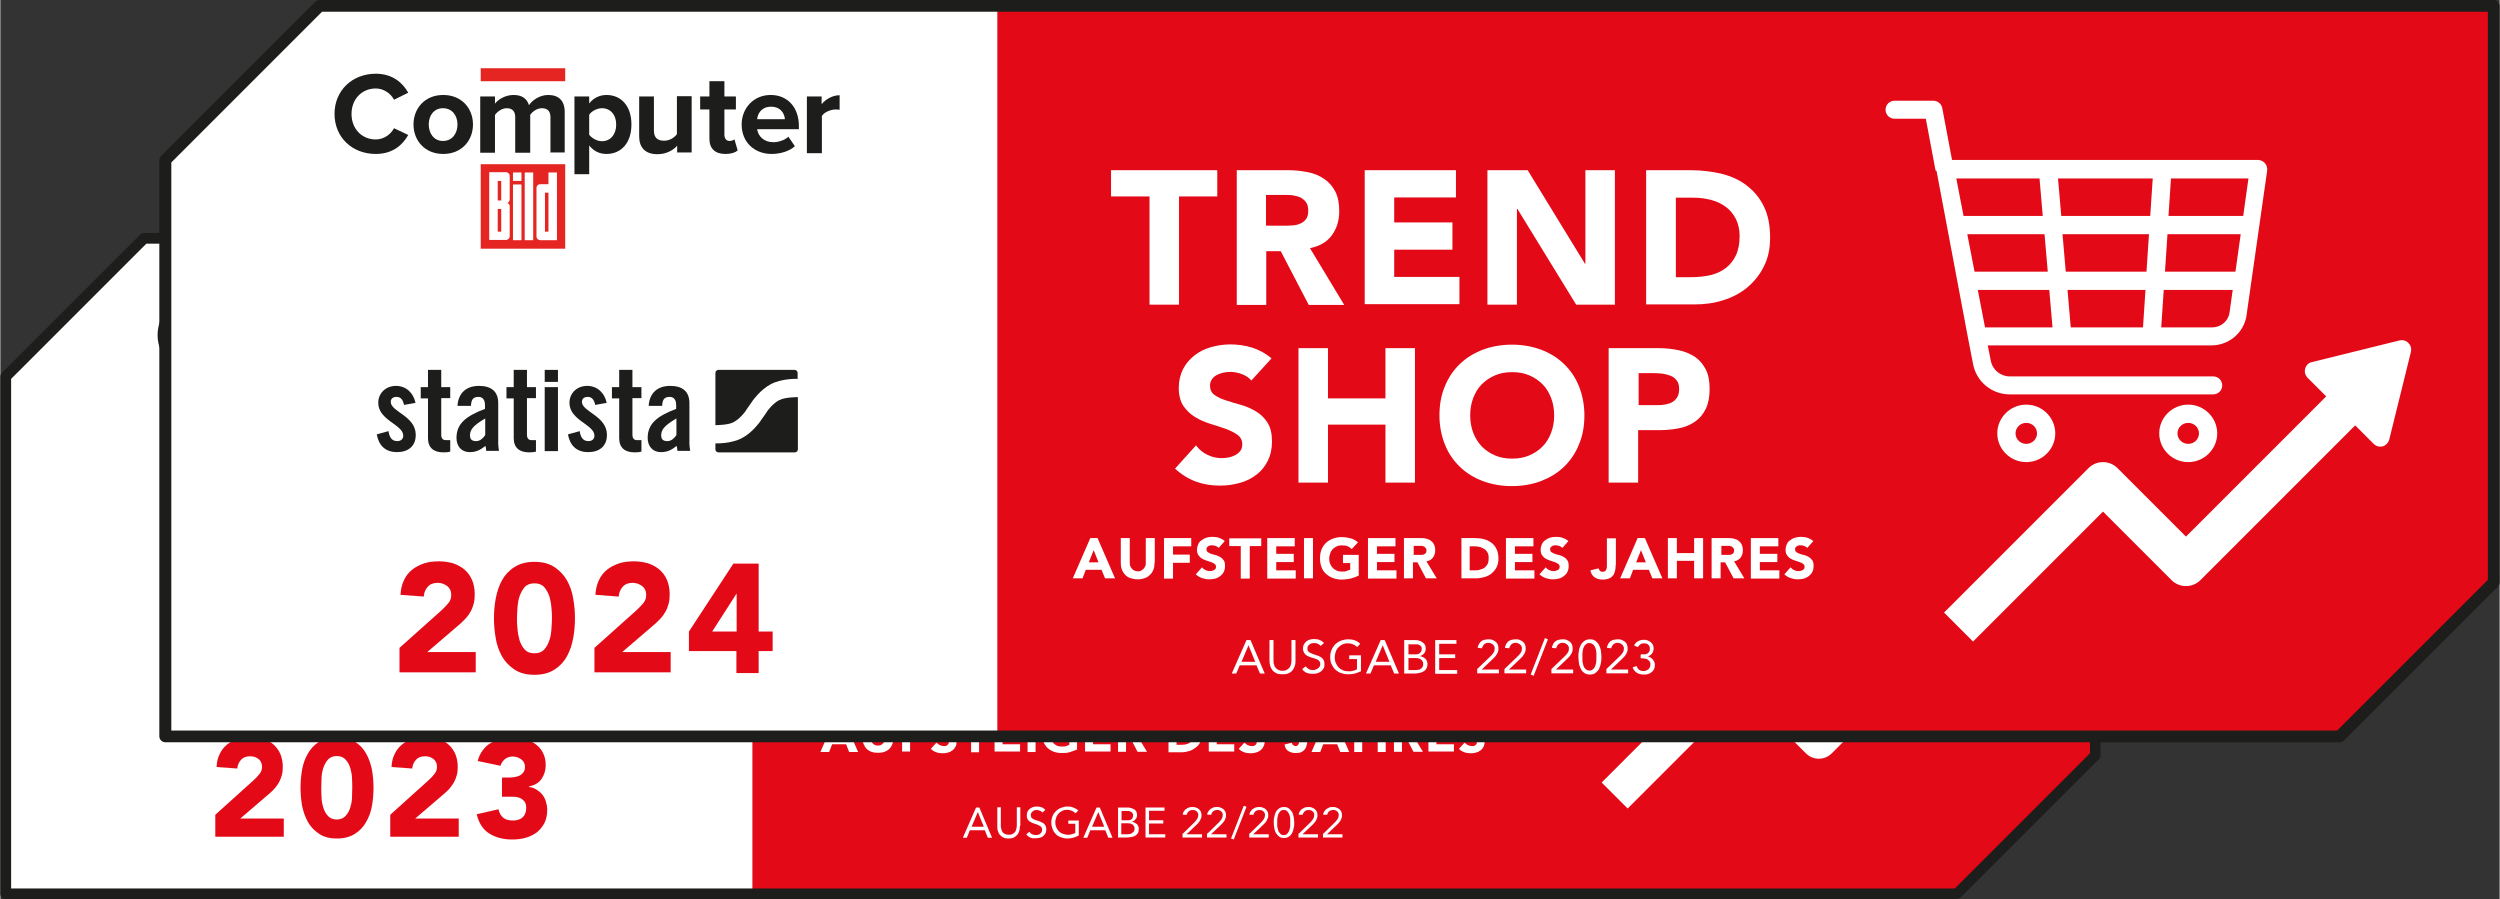 <?xml version="1.0" encoding="UTF-8"?><svg id="Ebene_2" xmlns="http://www.w3.org/2000/svg" width="35.28mm" height="12.69mm" xmlns:xlink="http://www.w3.org/1999/xlink" viewBox="0 0 100 35.98"><rect x="0" y="0" width="100" height="35.98" fill="#333333" stroke="none"/><defs><style>.cls-1{fill:#1d1d1b;}.cls-2{fill:#fff;}.cls-3{fill:none;}.cls-4{clip-path:url(#clippath-1);}.cls-5{fill:#e52521;}.cls-6{fill:#e30917;}.cls-7{clip-path:url(#clippath);}</style><clipPath id="clippath"><rect class="cls-3" x="11.84" y="15.52" width="2.43" height="2.43"/></clipPath><clipPath id="clippath-1"><rect class="cls-3" x="19.56" y="6.9" width="2.71" height="2.71"/></clipPath></defs><g id="Siegel"><path class="cls-2" d="M83.82,9.54v20.69l-5.54,5.54H.25V15.08c2.16-2.16,3.38-3.38,5.54-5.54h78.03Z"/><path class="cls-6" d="M83.82,9.55v20.68l-5.54,5.54H30.09V9.55h53.73Z"/><path class="cls-6" d="M8.6,32.6l1.52-1.37c.08-.07.16-.15.23-.24.08-.09.12-.19.12-.31,0-.13-.05-.24-.14-.31-.1-.08-.21-.11-.34-.11-.16,0-.28.05-.36.14-.09.1-.14.21-.15.35l-.83-.06c.01-.2.05-.38.13-.53.07-.15.17-.27.29-.37s.26-.17.43-.22c.16-.05.34-.07.53-.07.18,0,.34.02.5.07s.29.12.4.22c.11.1.2.22.27.37.06.15.1.32.1.52,0,.13-.01.24-.04.34-.03.1-.06.19-.11.28-.05.08-.1.16-.16.23-.06.07-.13.14-.2.2l-1.19,1.02h1.74v.73h-2.74v-.88Z"/><path class="cls-6" d="M12.01,31.52c0-.23.02-.47.06-.71.04-.24.12-.46.23-.65.11-.2.26-.36.45-.48.19-.12.43-.19.72-.19s.53.06.72.19c.19.12.34.28.45.48.11.2.18.41.23.65.04.24.06.48.06.71s-.02.47-.06.71c-.04.24-.12.46-.23.65-.11.2-.26.36-.45.48s-.43.19-.72.19-.53-.06-.72-.19-.34-.28-.45-.48c-.11-.2-.18-.41-.23-.65-.04-.24-.06-.48-.06-.71ZM12.84,31.52c0,.1,0,.23.01.37,0,.14.03.28.07.42.04.13.1.25.19.34.08.09.2.14.35.14s.26-.05.35-.14c.08-.09.15-.2.19-.34.04-.13.07-.27.07-.42,0-.14.01-.27.01-.37s0-.23-.01-.37c0-.14-.03-.28-.07-.42-.04-.13-.1-.25-.19-.34-.08-.09-.2-.14-.35-.14s-.27.05-.35.14c-.08.09-.14.2-.19.34-.04.13-.07.27-.07.42,0,.14-.01.27-.01.37Z"/><path class="cls-6" d="M15.6,32.6l1.52-1.37c.08-.07.16-.15.23-.24.08-.09.12-.19.12-.31,0-.13-.05-.24-.14-.31-.1-.08-.21-.11-.34-.11-.16,0-.28.05-.36.14-.09.1-.14.21-.15.35l-.83-.06c.01-.2.05-.38.13-.53.07-.15.17-.27.29-.37.12-.1.26-.17.43-.22.16-.05.34-.07.53-.07.18,0,.34.02.5.07.16.05.29.12.4.22.11.1.2.22.27.37.06.15.1.32.1.52,0,.13-.01.24-.04.34-.03.1-.06.19-.11.28-.05.08-.1.16-.16.23-.06.07-.13.14-.2.2l-1.19,1.02h1.74v.73h-2.74v-.88Z"/><path class="cls-6" d="M20.08,31.11h.27c.08,0,.15,0,.23-.02.07-.01.14-.03.2-.06.06-.03.11-.08.15-.13.04-.06.06-.13.06-.22,0-.12-.05-.22-.14-.29s-.21-.12-.35-.12c-.13,0-.24.04-.32.11-.08.07-.14.16-.17.26l-.91-.19c.04-.17.11-.31.2-.43.09-.12.19-.22.32-.29.12-.07.26-.13.41-.16.15-.04.31-.05.47-.05s.34.02.5.06c.16.04.3.11.42.2.12.09.22.2.29.34.07.14.11.3.11.49,0,.22-.06.4-.17.56-.11.16-.28.25-.5.3v.02c.12.01.22.05.31.11.09.06.17.12.23.2.06.08.11.17.14.28.03.1.05.21.05.33,0,.2-.04.37-.11.52-.08.15-.18.27-.3.37-.13.1-.28.17-.45.22-.17.05-.35.07-.55.07-.35,0-.65-.08-.91-.24-.25-.16-.42-.42-.5-.77l.87-.2c.03.14.09.25.18.33.09.08.22.12.4.12s.31-.05.4-.14c.09-.09.13-.22.13-.36,0-.11-.02-.2-.07-.26-.05-.06-.11-.11-.18-.14-.07-.03-.16-.05-.25-.05-.09,0-.18,0-.28,0h-.19v-.72Z"/><path class="cls-2" d="M35.55,16.37h-1.38v-.94h3.82v.94h-1.38v3.88h-1.06v-3.88Z"/><path class="cls-2" d="M38.67,15.43h1.87c.25,0,.48.02.7.07.22.05.41.13.58.24.17.11.3.26.4.45.1.19.15.42.15.71,0,.34-.09.63-.27.87-.18.24-.44.39-.78.45l1.23,2.04h-1.27l-1.01-1.93h-.52v1.93h-1.06v-4.83ZM39.74,17.43h.63c.1,0,.2,0,.3-.01.11,0,.2-.03.29-.06.09-.03.16-.09.21-.16.06-.07.09-.17.09-.31,0-.12-.03-.22-.08-.29-.05-.07-.11-.13-.19-.17-.08-.04-.17-.06-.27-.08-.1-.01-.2-.02-.29-.02h-.7v1.1Z"/><path class="cls-2" d="M43.28,15.43h3.28v.98h-2.22v.9h2.09v.98h-2.09v.98h2.34v.98h-3.4v-4.83Z"/><path class="cls-2" d="M47.68,15.43h1.44l2.05,3.35h.01v-3.35h1.06v4.83h-1.39l-2.11-3.44h-.01v3.44h-1.06v-4.83Z"/><path class="cls-2" d="M53.39,15.43h1.59c.39,0,.75.04,1.1.13.35.09.65.23.91.42.26.19.46.44.62.75.15.31.23.68.23,1.12,0,.39-.07.74-.22,1.03-.15.3-.35.55-.6.75-.25.2-.54.36-.87.46-.33.1-.67.16-1.03.16h-1.74v-4.83ZM54.45,19.27h.55c.25,0,.47-.02.68-.07.21-.05.39-.13.55-.25.15-.12.28-.27.36-.46.09-.19.13-.42.13-.69,0-.24-.04-.44-.13-.62-.09-.17-.21-.32-.36-.43-.15-.11-.33-.2-.53-.26-.2-.06-.41-.09-.64-.09h-.63v2.86Z"/><path class="cls-2" d="M39.22,23c-.09-.11-.2-.19-.35-.24-.15-.05-.29-.08-.42-.08-.08,0-.16,0-.24.03-.08.02-.16.05-.23.09-.07.04-.13.09-.18.15-.05.06-.07.14-.07.23,0,.15.05.26.16.33.11.08.25.14.41.2.17.05.34.11.54.16s.37.13.54.23c.17.1.3.23.41.4.11.17.16.39.16.67s-.05.5-.15.7c-.1.2-.24.37-.41.5-.17.13-.37.23-.59.29-.22.06-.46.1-.71.1-.31,0-.6-.05-.87-.14-.27-.1-.52-.25-.75-.46l.76-.83c.11.15.25.26.41.34.17.08.34.12.51.12.09,0,.17-.01.26-.03.09-.02.17-.05.24-.09.07-.04.13-.09.17-.16.04-.06.06-.14.06-.22,0-.15-.06-.26-.17-.34-.11-.08-.25-.16-.42-.21-.17-.06-.35-.12-.55-.18-.2-.06-.38-.14-.55-.24-.17-.1-.31-.23-.42-.4-.11-.16-.17-.38-.17-.65s.05-.49.15-.68c.1-.2.24-.36.41-.49.17-.13.37-.23.59-.3.22-.07.45-.1.69-.1.27,0,.54.04.79.12.25.08.48.21.69.39l-.73.8Z"/><path class="cls-2" d="M40.9,21.82h1.06v1.8h2.07v-1.8h1.06v4.83h-1.06v-2.09h-2.07v2.09h-1.06v-4.83Z"/><path class="cls-2" d="M45.96,24.23c0-.39.06-.74.19-1.05.13-.31.31-.58.54-.8.23-.22.51-.39.82-.51.32-.12.67-.18,1.04-.18s.72.06,1.04.18c.32.12.59.29.82.51.23.22.41.49.54.8.13.31.19.66.19,1.05s-.06.74-.19,1.05c-.13.31-.31.58-.54.8-.23.22-.51.39-.82.51-.32.12-.67.18-1.04.18s-.72-.06-1.04-.18c-.32-.12-.59-.29-.82-.51-.23-.22-.41-.49-.54-.8-.13-.31-.19-.66-.19-1.05ZM47.07,24.23c0,.23.04.44.11.62.07.19.17.35.3.49.13.14.29.25.47.32.18.08.39.12.62.12s.43-.04.62-.12c.18-.08.34-.19.47-.32.13-.14.23-.3.3-.49.07-.19.11-.4.11-.62s-.04-.43-.11-.62c-.07-.19-.17-.36-.3-.49-.13-.14-.29-.25-.47-.32-.18-.08-.39-.12-.62-.12s-.43.04-.62.12c-.18.08-.34.19-.47.32-.13.14-.23.3-.3.49-.07.19-.11.4-.11.62Z"/><path class="cls-2" d="M52.04,21.82h1.79c.25,0,.49.02.71.07.22.05.42.12.58.24.17.11.3.26.4.45.1.19.15.43.15.71s-.05.52-.14.71c-.09.19-.22.34-.37.46-.16.11-.35.19-.57.24-.22.05-.45.07-.71.07h-.78v1.88h-1.06v-4.83ZM53.11,23.87h.71c.1,0,.19,0,.28-.03.09-.02.17-.05.24-.09.07-.04.13-.1.17-.18.04-.07.06-.17.06-.28,0-.12-.03-.22-.09-.3-.06-.08-.13-.13-.22-.17s-.19-.07-.3-.08c-.11-.01-.21-.02-.31-.02h-.55v1.15Z"/><path class="cls-1" d="M78.28,35.98H.21c-.12,0-.21-.1-.21-.21V15.07c0-.06.02-.11.06-.15l5.54-5.54s.09-.06.15-.06h78.07c.12,0,.21.1.21.21v20.69c0,.06-.02.11-.06.15l-5.54,5.54s-.09.06-.15.06ZM.43,35.55h77.77l5.41-5.41V9.75H5.84L.43,15.16v20.39Z"/><path class="cls-2" d="M63.82,15.46l.38,2s0,0,0,0l.38,2s0,0,0,0l.38,2s0,0,0,0l.18.92c.12.64.67,1.1,1.32,1.1h7.31c.18,0,.33-.15.33-.33s-.15-.33-.33-.33h-7.31c-.33,0-.62-.24-.68-.56l-.1-.54h8.02c.62,0,1.16-.44,1.27-1.05,0,0,0,0,0-.01l.74-5.22c.01-.09-.01-.19-.08-.26-.06-.07-.15-.11-.25-.11h-10.98l-.35-1.85c-.03-.15-.16-.27-.32-.27h-1.39c-.18,0-.33.15-.33.33s.15.33.33.33h1.12l.35,1.86s0,0,0,0ZM71.44,17.73l-.09,1.35h-2.9l-.12-1.35h3.1ZM68.29,17.07l-.12-1.35h3.4l-.09,1.35h-3.2ZM74.54,19.08h-2.52l.09-1.35h2.63l-.19,1.35ZM68.63,21.08l-.12-1.35h2.8l-.09,1.35h-2.59ZM67.8,19.08h-2.63l-.26-1.35h2.77l.12,1.35ZM65.29,19.73h2.56l.12,1.35h-2.42l-.26-1.35ZM73.7,21.08h-1.82l.09-1.35h2.47l-.12.84c-.06.3-.32.51-.62.51ZM74.82,17.07h-2.68l.09-1.35h2.78l-.19,1.35ZM67.51,15.73l.12,1.35h-2.84l-.26-1.35h2.98Z"/><path class="cls-2" d="M66,24.89c0,.57.47,1.03,1.04,1.03s1.04-.46,1.04-1.03-.47-1.03-1.04-1.03-1.04.46-1.04,1.03ZM67.42,24.89c0,.21-.17.38-.38.38s-.38-.17-.38-.38.17-.38.38-.38.38.17.38.38Z"/><path class="cls-2" d="M72.85,23.85c-.57,0-1.04.46-1.04,1.03s.47,1.03,1.04,1.03,1.04-.46,1.04-1.03-.47-1.03-1.04-1.03ZM72.85,25.26c-.21,0-.38-.17-.38-.38s.17-.38.38-.38.38.17.38.38-.17.38-.38.38Z"/><path class="cls-2" d="M80.76,21.63c-.08-.08-.2-.11-.31-.09l-3.16.78c-.11.03-.2.12-.24.23-.03.11,0,.24.08.32l.67.67-5.04,5.04-2.46-2.46c-.29-.29-.75-.29-1.04,0l-5.19,5.19,1.04,1.04,4.67-4.67,2.46,2.46c.29.29.75.29,1.04,0l5.56-5.56.66.66c.06.06.15.1.23.1.03,0,.06,0,.09-.01.11-.03.2-.12.23-.24l.78-3.16c.03-.11,0-.23-.09-.31Z"/><path class="cls-1" d="M8.78,23.86c-.03-.18-.12-.29-.27-.29-.12,0-.21.06-.21.18,0,.36.9.5.9,1.19,0,.41-.28.62-.67.62-.42,0-.66-.24-.73-.64l.42-.12c.03.19.1.36.32.36.12,0,.21-.07.21-.2,0-.4-.9-.55-.9-1.17,0-.36.28-.61.64-.61s.63.25.7.61l-.4.07Z"/><path class="cls-1" d="M9.38,23.61v-.39h.26v-.62h.48v.62h.32v.39h-.32v1.32c0,.12.05.19.16.19h.16v.41c-.06.02-.12.03-.24.03-.36,0-.56-.17-.56-.52v-1.43h-.26Z"/><path class="cls-1" d="M10.7,23.9c.03-.46.32-.72.77-.72s.7.2.7.62v1.47c0,.07.02.17.03.24h-.46c0-.06-.02-.12-.03-.18-.18.14-.33.22-.56.22-.32,0-.49-.22-.49-.52,0-.5.33-.78,1.02-1.04v-.14c0-.19-.08-.29-.23-.29-.22,0-.26.13-.27.32h-.48ZM11.69,24.35c-.43.25-.54.41-.54.61,0,.15.08.21.22.21.13,0,.24-.1.32-.21v-.6Z"/><path class="cls-1" d="M12.46,23.61v-.39h.26v-.62h.48v.62h.32v.39h-.32v1.32c0,.12.05.19.16.19h.16v.41c-.06.02-.12.03-.24.03-.36,0-.56-.17-.56-.52v-1.43h-.26Z"/><path class="cls-1" d="M13.84,23.03v-.43h.48v.43h-.48ZM13.84,25.52v-2.29h.48v2.29h-.48Z"/><path class="cls-1" d="M15.65,23.86c-.03-.18-.12-.29-.27-.29-.12,0-.21.06-.21.18,0,.36.9.5.9,1.19,0,.41-.28.62-.67.62-.42,0-.66-.24-.73-.64l.42-.12c.03.19.1.36.32.36.12,0,.21-.07.21-.2,0-.4-.9-.55-.9-1.17,0-.36.28-.61.64-.61s.63.25.7.61l-.4.07Z"/><path class="cls-1" d="M16.25,23.61v-.39h.26v-.62h.48v.62h.32v.39h-.32v1.32c0,.12.05.19.16.19h.16v.41c-.06.02-.12.03-.24.03-.36,0-.56-.17-.56-.52v-1.43h-.26Z"/><path class="cls-1" d="M17.57,23.9c.03-.46.32-.72.77-.72s.7.2.7.62v1.47c0,.07.02.17.03.24h-.46c0-.06-.02-.12-.03-.18-.18.14-.33.22-.56.22-.32,0-.49-.22-.49-.52,0-.5.33-.78,1.02-1.04v-.14c0-.19-.08-.29-.23-.29-.22,0-.26.13-.27.32h-.48ZM18.56,24.35c-.43.25-.54.41-.54.61,0,.15.08.21.22.21.13,0,.24-.1.32-.21v-.6Z"/><path class="cls-1" d="M22.82,22.6h-2.75c-.06,0-.1.05-.1.1v1.87s0,0,.02,0c0,0,.45,0,.64-.11.24-.12.41-.38.41-.38.04-.06.09-.14.11-.16.02-.02.03-.04.04-.05,0,0,.02-.03.03-.05.01-.02.06-.08.1-.15,0,0,.27-.39.65-.59.41-.21.96-.19.96-.19,0,0,0,0,0,0v-.21c0-.06-.05-.1-.1-.1ZM22.25,23.69c-.24.12-.41.38-.41.38-.04.06-.09.14-.11.16-.02.02-.03.04-.04.05,0,0-.02.03-.03.05-.01.02-.06.08-.1.15,0,0-.27.39-.65.58-.39.21-.91.19-.95.19v.21c0,.06.05.1.1.1h2.75c.06,0,.1-.05.1-.1v-1.88s-.02,0-.03,0c0,0-.45,0-.64.11Z"/><path class="cls-2" d="M33.43,28.64h.26l.63,1.45h-.36l-.12-.31h-.56l-.12.31h-.35l.63-1.45ZM33.55,29.07l-.18.45h.35l-.18-.45Z"/><path class="cls-2" d="M35.73,29.53c0,.09-.01.16-.04.24s-.06.13-.12.19c-.05.05-.11.09-.19.12-.08.03-.16.04-.26.04s-.19-.01-.27-.04c-.08-.03-.14-.07-.19-.12-.05-.05-.09-.12-.12-.19s-.04-.15-.04-.24v-.89h.32v.88s0,.09.02.12.03.07.06.1c.03.03.06.05.09.07.04.02.08.02.12.02s.08,0,.12-.02c.04-.02.07-.04.09-.07.03-.03.05-.06.06-.1s.02-.08.02-.12v-.88h.32v.89Z"/><path class="cls-2" d="M36.08,28.64h.97v.29h-.65v.29h.6v.29h-.6v.56h-.32v-1.45Z"/><path class="cls-2" d="M38.05,29s-.06-.06-.11-.07-.09-.02-.13-.02c-.02,0-.05,0-.07,0s-.05.01-.07.03c-.02.01-.04.03-.05.05-.01.02-.02.04-.02.07,0,.04.02.08.05.1.03.02.07.04.12.06s.1.03.16.05c.06.02.11.04.16.07.05.03.09.07.12.12.03.05.05.12.05.2s-.01.15-.04.21-.07.11-.12.15c-.05.04-.11.07-.18.09-.07.02-.14.03-.21.03-.09,0-.18-.01-.26-.04-.08-.03-.16-.07-.22-.14l.23-.25s.07.08.12.1c.05.02.1.04.15.04.03,0,.05,0,.08,0,.03,0,.05-.02.07-.03.02-.01.04-.03.05-.05.01-.02.02-.04.02-.07,0-.04-.02-.08-.05-.1-.03-.03-.08-.05-.13-.06-.05-.02-.1-.04-.16-.05-.06-.02-.11-.04-.16-.07-.05-.03-.09-.07-.13-.12-.03-.05-.05-.11-.05-.19s.02-.15.05-.2c.03-.06.07-.11.12-.15.05-.04.11-.07.18-.09.07-.02.14-.03.21-.03.08,0,.16.01.24.03.08.02.15.06.21.12l-.22.24Z"/><path class="cls-2" d="M38.83,28.93h-.41v-.28h1.15v.28h-.41v1.17h-.32v-1.17Z"/><path class="cls-2" d="M39.78,28.64h.98v.29h-.66v.27h.63v.29h-.63v.29h.7v.29h-1.02v-1.45Z"/><path class="cls-2" d="M41.1,28.64h.32v1.45h-.32v-1.45Z"/><path class="cls-2" d="M43.06,29.99c-.09.05-.19.08-.29.11s-.21.03-.31.03c-.11,0-.22-.02-.31-.05-.1-.04-.18-.09-.25-.15-.07-.07-.12-.15-.16-.24s-.06-.2-.06-.31.02-.22.06-.31.09-.17.16-.24c.07-.07.15-.12.25-.15.1-.04.2-.05.31-.05s.22.01.32.04c.1.03.18.08.26.14l-.22.25s-.09-.08-.15-.1c-.05-.02-.12-.03-.2-.03-.07,0-.13.01-.19.03-.06.02-.1.06-.14.1-.04.04-.07.09-.09.15s-.03.12-.03.19.01.13.03.19c.02.06.05.11.09.15.04.04.09.07.14.1.06.02.12.03.19.03s.13,0,.18-.02c.05-.02.09-.03.12-.05v-.24h-.26v-.29h.57v.76Z"/><path class="cls-2" d="M43.4,28.64h.98v.29h-.66v.27h.63v.29h-.63v.29h.7v.29h-1.02v-1.45Z"/><path class="cls-2" d="M44.72,28.64h.56c.07,0,.14,0,.21.02s.12.04.17.07c.05.03.09.08.12.13.03.06.04.13.04.21,0,.1-.03.19-.08.26-.05.07-.13.12-.23.14l.37.61h-.38l-.3-.58h-.16v.58h-.32v-1.45ZM45.04,29.24h.19s.06,0,.09,0,.06,0,.09-.02c.03-.01.05-.03.06-.05.02-.02.03-.05.03-.09,0-.04,0-.07-.02-.09-.02-.02-.03-.04-.06-.05-.02-.01-.05-.02-.08-.02-.03,0-.06,0-.09,0h-.21v.33Z"/><path class="cls-2" d="M46.74,28.64h.48c.12,0,.23.01.33.04.1.03.2.07.27.13s.14.13.19.23c.05.09.07.21.07.34,0,.12-.02.22-.07.31-.04.09-.1.16-.18.22-.08.06-.16.11-.26.14-.1.03-.2.05-.31.05h-.52v-1.45ZM47.06,29.8h.17c.07,0,.14,0,.21-.02.06-.01.12-.04.16-.07.05-.03.08-.08.11-.14.03-.06.04-.13.04-.21,0-.07-.01-.13-.04-.19-.03-.05-.06-.1-.11-.13-.05-.03-.1-.06-.16-.08-.06-.02-.12-.03-.19-.03h-.19v.86Z"/><path class="cls-2" d="M48.35,28.64h.98v.29h-.66v.27h.63v.29h-.63v.29h.7v.29h-1.02v-1.45Z"/><path class="cls-2" d="M50.38,29s-.06-.06-.11-.07c-.04-.02-.09-.02-.13-.02-.02,0-.05,0-.07,0-.02,0-.05.01-.07.03-.02.01-.04.03-.05.05-.01.02-.02.04-.02.07,0,.04.02.08.05.1.03.02.07.04.12.06.05.02.1.03.16.05s.11.04.16.07c.05.03.09.07.12.12.03.05.05.12.05.2s-.02.15-.05.21c-.03.06-.07.11-.12.15-.05.04-.11.07-.18.09-.07.02-.14.03-.21.03-.09,0-.18-.01-.26-.04-.08-.03-.16-.07-.22-.14l.23-.25s.07.08.12.1c.05.02.1.04.15.04.03,0,.05,0,.08,0,.03,0,.05-.02.07-.03s.04-.03.05-.05c.01-.02.02-.04.02-.07,0-.04-.02-.08-.05-.1-.03-.03-.08-.05-.13-.06-.05-.02-.1-.04-.16-.05-.06-.02-.11-.04-.16-.07s-.09-.07-.13-.12c-.03-.05-.05-.11-.05-.19s.02-.15.05-.2c.03-.06.07-.11.12-.15.05-.04.11-.07.18-.09.07-.02.14-.03.21-.03.08,0,.16.01.24.03.08.02.15.06.21.12l-.22.24Z"/><path class="cls-2" d="M52.29,29.61c0,.07,0,.13-.02.19-.01.06-.03.12-.07.17-.03.05-.08.09-.14.12-.06.03-.14.04-.24.04-.11,0-.21-.03-.29-.08-.08-.05-.13-.14-.15-.26l.29-.07s.02.07.05.09c.03.02.06.04.1.04s.07,0,.09-.03.04-.04.04-.07c0-.03.02-.06.02-.09,0-.03,0-.06,0-.09v-.93h.32v.96Z"/><path class="cls-2" d="M53.08,28.64h.26l.63,1.45h-.36l-.12-.31h-.56l-.12.31h-.35l.63-1.45ZM53.2,29.07l-.18.45h.35l-.18-.45Z"/><path class="cls-2" d="M54.17,28.64h.32v.54h.62v-.54h.32v1.45h-.32v-.63h-.62v.63h-.32v-1.45Z"/><path class="cls-2" d="M55.76,28.64h.56c.07,0,.14,0,.21.02s.12.04.17.07c.05.03.09.08.12.13.03.06.04.13.04.21,0,.1-.03.19-.08.26-.05.07-.13.12-.23.14l.37.61h-.38l-.3-.58h-.16v.58h-.32v-1.45ZM56.08,29.24h.19s.06,0,.09,0,.06,0,.09-.02c.03-.01.05-.03.06-.05.02-.02.03-.05.03-.09,0-.04,0-.07-.02-.09-.02-.02-.03-.04-.06-.05-.02-.01-.05-.02-.08-.02-.03,0-.06,0-.09,0h-.21v.33Z"/><path class="cls-2" d="M57.14,28.64h.98v.29h-.66v.27h.63v.29h-.63v.29h.7v.29h-1.02v-1.45Z"/><path class="cls-2" d="M59.18,29s-.06-.06-.11-.07c-.04-.02-.09-.02-.13-.02-.02,0-.05,0-.07,0s-.05.01-.07.03c-.02.01-.04.03-.05.05-.01.02-.02.04-.02.07,0,.04.02.08.05.1s.07.04.12.06c.05.02.1.03.16.05.06.02.11.04.16.07.05.03.09.07.12.12.03.05.05.12.05.2s-.02.15-.04.21c-.03.06-.07.11-.12.15-.05.04-.11.07-.18.09-.07.02-.14.03-.21.03-.09,0-.18-.01-.26-.04s-.16-.07-.22-.14l.23-.25s.07.08.12.1c.05.02.1.04.15.04.03,0,.05,0,.08,0,.03,0,.05-.02.07-.03.02-.01.04-.03.05-.05.01-.02.02-.04.02-.07,0-.04-.02-.08-.05-.1-.03-.03-.08-.05-.13-.06s-.1-.04-.16-.05c-.06-.02-.11-.04-.16-.07s-.09-.07-.13-.12c-.03-.05-.05-.11-.05-.19s.02-.15.05-.2c.03-.06.07-.11.12-.15.05-.04.11-.07.18-.09.07-.02.14-.03.21-.03.08,0,.16.01.24.03.08.02.15.06.21.12l-.22.24Z"/><path class="cls-2" d="M39.04,32.31h.13l.51,1.21h-.17l-.12-.3h-.6l-.12.3h-.16l.53-1.21ZM39.11,32.49h0l-.25.59h.49l-.24-.59Z"/><path class="cls-2" d="M40.79,33.05c0,.07,0,.13-.02.19-.02.06-.04.11-.08.16-.04.04-.08.08-.14.11-.06.03-.13.04-.21.04s-.15-.01-.21-.04c-.06-.03-.1-.06-.14-.11-.04-.04-.06-.1-.08-.16-.02-.06-.02-.12-.02-.19v-.75h.14v.73s0,.1.02.14c.01.05.03.09.05.12.02.04.06.06.1.08.04.02.09.03.15.03s.11-.01.15-.03c.04-.02.07-.05.1-.08.02-.04.04-.08.05-.12.01-.05.02-.09.02-.14v-.73h.14v.75Z"/><path class="cls-2" d="M41.7,32.52s-.06-.07-.1-.08-.08-.03-.12-.03c-.03,0-.06,0-.09.01-.03,0-.06.02-.08.04s-.04.04-.06.06c-.01.03-.02.06-.02.09,0,.03,0,.05.01.07,0,.02.02.04.04.06.02.02.05.03.08.05.03.01.07.03.12.04.05.01.09.03.14.05.04.02.08.04.12.06.03.03.06.06.08.1s.03.09.03.15-.01.11-.04.16-.06.08-.09.11c-.04.03-.08.05-.14.06-.05.01-.1.02-.16.02-.04,0-.07,0-.11,0-.04,0-.07-.02-.1-.03s-.06-.03-.09-.05-.05-.05-.07-.08l.12-.1s.06.08.11.1c.05.02.1.03.15.03.03,0,.06,0,.09-.01.03,0,.06-.02.08-.04.02-.02.05-.04.06-.07.02-.03.02-.06.02-.09,0-.04,0-.07-.02-.09-.01-.02-.03-.04-.06-.06-.03-.02-.06-.03-.1-.05s-.09-.03-.14-.05c-.04-.01-.08-.03-.12-.05s-.07-.04-.09-.06c-.03-.03-.05-.06-.06-.09-.02-.04-.02-.08-.02-.13,0-.06.01-.11.03-.15.02-.04.05-.08.09-.11.04-.03.08-.05.13-.07.05-.01.1-.02.15-.02.07,0,.13.01.19.03.06.02.11.06.15.11l-.12.1Z"/><path class="cls-2" d="M43.14,33.43c-.07.04-.14.07-.22.09s-.15.03-.23.03c-.09,0-.18-.02-.26-.05-.08-.03-.15-.07-.2-.13-.06-.06-.1-.12-.13-.2-.03-.08-.05-.16-.05-.26s.02-.18.05-.26c.03-.08.08-.14.14-.2.06-.06.13-.1.21-.13s.16-.05.25-.05c.08,0,.16.01.23.04s.14.06.2.12l-.11.11s-.09-.08-.15-.1-.12-.04-.18-.04c-.07,0-.13.01-.19.04s-.11.06-.15.1c-.04.04-.08.1-.1.16-.02.06-.04.13-.04.2s.01.14.04.2c.02.06.06.11.1.16.04.04.1.08.16.1.06.02.13.04.2.04.05,0,.1,0,.15-.02.05-.01.1-.03.15-.05v-.37h-.28v-.13h.42v.59Z"/><path class="cls-2" d="M43.86,32.31h.13l.51,1.21h-.17l-.12-.3h-.6l-.12.3h-.16l.53-1.21ZM43.93,32.49h0l-.25.59h.49l-.24-.59Z"/><path class="cls-2" d="M44.71,32.31h.37c.05,0,.1,0,.15.02.05.01.09.03.13.05s.07.05.09.09c.02.04.03.08.03.14,0,.07-.02.13-.06.17-.04.05-.09.08-.15.1h0s.07.02.11.03c.03.02.06.04.09.06s.04.06.06.09.02.07.02.11c0,.07-.01.12-.04.17-.03.04-.06.08-.11.1-.04.03-.1.04-.15.05-.06.01-.11.02-.17.02h-.36v-1.21ZM44.85,32.82h.2s.07,0,.1,0c.03,0,.06-.01.09-.03.03-.01.05-.03.06-.06s.02-.06.02-.1c0-.04,0-.07-.02-.09-.01-.02-.03-.04-.06-.06-.02-.01-.05-.02-.08-.03-.03,0-.06,0-.09,0h-.21v.38ZM44.85,33.38h.24s.07,0,.1-.01c.03,0,.07-.02.09-.04.03-.02.05-.04.07-.06.02-.03.03-.06.03-.1,0-.04,0-.08-.02-.11s-.04-.05-.06-.07c-.03-.02-.06-.03-.09-.04-.03,0-.07-.01-.11-.01h-.25v.43Z"/><path class="cls-2" d="M45.82,32.31h.76v.13h-.62v.38h.57v.13h-.57v.43h.65v.13h-.79v-1.21Z"/><path class="cls-2" d="M47.32,33.35l.45-.44s.05-.05.07-.08.04-.05.05-.07c.01-.02.02-.05.03-.07,0-.02.01-.05.01-.08,0-.03,0-.06-.02-.09-.01-.02-.03-.05-.05-.06-.02-.02-.04-.03-.07-.04-.03,0-.06-.01-.09-.01-.06,0-.11.02-.15.05-.04.04-.07.08-.08.14h-.16c0-.06.02-.11.05-.14.02-.04.05-.07.08-.09.03-.02.07-.04.11-.06.04-.01.09-.02.14-.02s.1,0,.14.02c.04.01.08.03.12.06.03.03.06.06.08.1.02.04.03.09.03.14,0,.05,0,.09-.02.13s-.03.07-.05.11c-.02.03-.05.06-.07.09s-.06.06-.09.09l-.37.35h0s.62,0,.62,0v.13h-.78v-.16Z"/><path class="cls-2" d="M48.3,33.35l.45-.44s.05-.05.07-.08c.02-.02.04-.05.05-.07s.02-.05.03-.07c0-.02.01-.05.01-.08,0-.03,0-.06-.02-.09-.01-.02-.03-.05-.05-.06-.02-.02-.04-.03-.07-.04s-.06-.01-.09-.01c-.06,0-.11.02-.15.05s-.07.08-.08.14h-.16c0-.06.02-.11.05-.14.02-.04.05-.07.08-.09.03-.02.07-.04.11-.06s.09-.02.14-.02.1,0,.14.02.08.03.12.06c.03.03.06.06.08.1.02.04.03.09.03.14,0,.05,0,.09-.02.13-.01.04-.03.07-.05.11-.02.03-.05.06-.07.09-.03.03-.06.06-.09.09l-.37.35h0s.62,0,.62,0v.13h-.78v-.16Z"/><path class="cls-2" d="M49.35,33.59l-.11-.04.51-1.31.11.04-.51,1.31Z"/><path class="cls-2" d="M49.99,33.35l.45-.44s.05-.05.07-.08c.02-.02.04-.05.05-.07.01-.02.02-.05.03-.07,0-.02.01-.05.01-.08,0-.03,0-.06-.02-.09-.01-.02-.03-.05-.05-.06-.02-.02-.04-.03-.07-.04-.03,0-.06-.01-.09-.01-.06,0-.11.02-.15.05-.04.04-.07.08-.08.14h-.16c0-.06.02-.11.05-.14.02-.04.05-.07.08-.09.03-.02.07-.04.11-.06.04-.01.09-.02.14-.02s.1,0,.14.02c.04.01.08.03.12.06.03.03.06.06.08.1.02.04.03.09.03.14,0,.05,0,.09-.02.13s-.03.07-.05.11-.05.06-.07.09c-.03.03-.06.06-.09.09l-.37.35h0s.62,0,.62,0v.13h-.78v-.16Z"/><path class="cls-2" d="M50.95,32.91c0-.07,0-.14.02-.21.01-.07.03-.14.06-.2.03-.06.07-.11.13-.15.05-.04.12-.06.2-.06s.15.02.2.06c.05.04.09.09.13.15.03.06.05.13.06.2.01.07.02.14.02.21s0,.14-.02.21c-.01.07-.03.14-.06.2-.03.06-.07.11-.13.15-.05.04-.12.06-.2.06s-.15-.02-.2-.06c-.05-.04-.09-.09-.13-.15-.03-.06-.05-.13-.06-.2-.01-.07-.02-.14-.02-.21ZM51.09,32.91s0,.06,0,.1c0,.04,0,.07.01.11s.02.07.03.11c.01.04.03.07.05.09.02.03.04.05.07.07.03.02.06.02.1.02s.07,0,.1-.02c.03-.02.05-.04.07-.07.02-.03.04-.06.05-.09.01-.04.02-.07.03-.11s.01-.07.01-.11c0-.04,0-.07,0-.1s0-.06,0-.1c0-.04,0-.07-.01-.11,0-.04-.02-.07-.03-.11s-.03-.07-.05-.09c-.02-.03-.04-.05-.07-.07-.03-.02-.06-.02-.1-.02s-.07,0-.1.02-.05.04-.07.07c-.02.03-.04.06-.05.09-.01.04-.02.07-.03.11,0,.04-.01.07-.01.11,0,.04,0,.07,0,.1Z"/><path class="cls-2" d="M51.96,33.35l.45-.44s.05-.05.07-.08.04-.05.05-.07c.01-.02.02-.05.03-.07,0-.02.01-.05.01-.08,0-.03,0-.06-.02-.09-.01-.02-.03-.05-.05-.06-.02-.02-.04-.03-.07-.04-.03,0-.06-.01-.09-.01-.06,0-.11.02-.15.05-.04.04-.07.08-.08.14h-.16c0-.06.02-.11.05-.14.02-.04.05-.07.08-.09.03-.02.07-.04.11-.06.04-.01.09-.02.14-.02s.1,0,.14.02c.04.01.08.03.12.06.03.03.06.06.08.1.02.04.03.09.03.14,0,.05,0,.09-.02.13s-.03.07-.05.11c-.02.03-.05.06-.07.09s-.06.06-.09.09l-.37.35h0s.62,0,.62,0v.13h-.78v-.16Z"/><path class="cls-2" d="M52.94,33.35l.45-.44s.05-.05.07-.08c.02-.02.04-.05.05-.07s.02-.05.03-.07c0-.02.01-.05.01-.08,0-.03,0-.06-.02-.09-.01-.02-.03-.05-.05-.06-.02-.02-.04-.03-.07-.04s-.06-.01-.09-.01c-.06,0-.11.02-.15.05s-.07.08-.08.14h-.16c0-.06.02-.11.05-.14.02-.04.05-.07.08-.09.03-.02.07-.04.11-.06s.09-.02.14-.02.1,0,.14.02.08.03.12.06c.03.03.06.06.08.1.02.04.03.09.03.14,0,.05,0,.09-.02.13-.01.04-.03.07-.05.11-.02.03-.05.06-.07.09-.03.03-.06.06-.09.09l-.37.35h0s.62,0,.62,0v.13h-.78v-.16Z"/><g id="Computer_Bild_Logo"><g id="BILD_RED"><rect class="cls-5" x="11.54" y="15.21" width="3.04" height="3.04"/><rect class="cls-5" x="11.54" y="11.77" width="3.04" height=".46"/></g><g id="BILD"><g class="cls-7"><rect class="cls-2" x="13.12" y="15.52" width=".3" height="2.43"/><path class="cls-2" d="M12.45,16.63c.07,0,.12-.08.12-.14v-.85c0-.06-.06-.12-.12-.12h-.61v2.43h.61c.06,0,.12-.06.12-.12v-1.09c0-.06-.05-.1-.12-.1ZM12.15,15.82h.12v.7h-.12v-.7ZM12.15,17.64v-.82h.12v.82h-.12Z"/><path class="cls-2" d="M14.27,15.52h-.3v.43h-.3c-.06,0-.12.06-.12.12v1.76c0,.06.06.12.12.12h.61v-2.43ZM13.85,17.64v-1.4h.12v1.4h-.12Z"/><rect class="cls-2" x="12.69" y="15.52" width=".3" height=".3"/><rect class="cls-2" x="12.69" y="15.94" width=".3" height="2"/></g></g><g id="COMPUTER"><path class="cls-1" d="M6.29,13.41c0-.86.65-1.44,1.48-1.44.61,0,.97.33,1.17.68l-.51.25c-.12-.23-.37-.41-.66-.41-.51,0-.87.39-.87.91s.37.91.87.91c.29,0,.54-.18.66-.41l.51.25c-.2.35-.55.69-1.17.69-.84,0-1.48-.58-1.48-1.44Z"/><path class="cls-1" d="M9.12,13.79c0-.57.4-1.06,1.07-1.06s1.07.48,1.07,1.06-.4,1.06-1.07,1.06-1.07-.48-1.07-1.06ZM10.71,13.79c0-.31-.19-.58-.52-.58s-.51.27-.51.58.18.59.51.59.52-.27.52-.59Z"/><path class="cls-1" d="M14.04,14.8v-1.27c0-.19-.08-.32-.3-.32-.19,0-.34.13-.42.23v1.36s-.53,0-.53,0v-1.27c0-.19-.08-.32-.3-.32-.18,0-.34.13-.42.24v1.36s-.53,0-.53,0v-2.02s.53,0,.53,0v.26c.08-.12.35-.31.66-.31s.48.14.56.37c.12-.18.38-.37.69-.37.37,0,.59.2.59.61v1.46s-.53,0-.53,0Z"/><path class="cls-1" d="M15.43,14.54v1.03s-.53,0-.53,0v-2.79s.53,0,.53,0v.25c.15-.2.38-.3.62-.3.52,0,.89.38.89,1.06s-.38,1.06-.89,1.06c-.24,0-.46-.1-.62-.31ZM16.4,13.79c0-.35-.2-.58-.51-.58-.17,0-.37.1-.46.23v.71c.09.13.28.23.46.23.3,0,.51-.24.51-.59Z"/><path class="cls-1" d="M18.59,14.8v-.25c-.14.15-.38.3-.71.3-.44,0-.65-.24-.65-.64v-1.43s.53,0,.53,0v1.22c0,.28.15.37.37.37.2,0,.37-.11.46-.23v-1.37s.53,0,.53,0v2.02s-.53,0-.53,0Z"/><path class="cls-1" d="M19.75,14.3v-1.05h-.33s0-.46,0-.46h.33v-.55s.53,0,.53,0v.55h.41s0,.46,0,.46h-.41v.91c0,.13.07.22.18.22.08,0,.15-.03.18-.06l.11.4c-.08.07-.22.13-.44.13-.37,0-.57-.19-.57-.55Z"/><path class="cls-1" d="M20.91,13.79c0-.58.43-1.06,1.04-1.06s1.01.45,1.01,1.11v.12s-1.5,0-1.5,0c.03.25.24.47.58.47.17,0,.41-.08.54-.2l.23.34c-.2.18-.52.28-.83.28-.61,0-1.08-.41-1.08-1.06ZM21.95,13.16c-.33,0-.47.25-.5.45h.99c-.01-.19-.15-.45-.5-.45Z"/><path class="cls-1" d="M23.25,14.8v-2.02s.53,0,.53,0v.28c.14-.18.39-.33.64-.33v.52s-.09-.01-.15-.01c-.18,0-.41.1-.5.23v1.33s-.53,0-.53,0Z"/></g></g><path class="cls-2" d="M99.76.24v23.05c-2.41,2.41-3.76,3.76-6.17,6.17H6.64V6.41c2.41-2.41,3.76-3.76,6.17-6.17h86.95Z"/><path class="cls-6" d="M99.76.25v23.04c-2.41,2.41-3.76,3.76-6.17,6.17h-53.7V.25h59.87Z"/><path class="cls-6" d="M15.95,25.94l1.7-1.52c.09-.08.17-.17.26-.27.09-.1.13-.21.13-.35,0-.15-.05-.26-.16-.35-.11-.08-.23-.13-.38-.13-.17,0-.31.05-.4.16-.1.11-.15.24-.16.39l-.93-.07c.01-.23.06-.42.14-.59.08-.17.19-.31.33-.42s.3-.19.48-.25c.18-.06.38-.08.6-.08.2,0,.38.03.56.08.17.06.32.14.45.25.13.11.23.25.3.41.07.16.11.36.11.57,0,.14-.01.27-.04.38-.03.11-.07.22-.12.31-.05.09-.11.18-.18.26-.07.08-.15.15-.23.23l-1.33,1.14h1.94v.81h-3.05v-.98Z"/><path class="cls-6" d="M19.75,24.74c0-.26.02-.52.07-.79.05-.27.13-.51.25-.73.12-.22.29-.4.5-.53.21-.14.48-.21.8-.21s.59.07.8.21c.21.14.38.32.5.53.12.22.21.46.25.73.05.27.07.53.07.79s-.02.52-.07.79c-.05.27-.13.51-.25.73-.12.22-.29.4-.5.53-.21.14-.48.21-.8.21s-.59-.07-.8-.21c-.21-.14-.38-.32-.5-.53-.12-.22-.21-.46-.25-.73-.05-.27-.07-.53-.07-.79ZM20.67,24.74c0,.12,0,.25.02.41.01.16.04.31.08.46.05.15.11.27.21.38.09.1.22.15.39.15s.29-.05.39-.15c.09-.1.16-.23.21-.38.05-.15.07-.3.08-.46.01-.16.02-.3.02-.41s0-.25-.02-.41c-.01-.16-.04-.31-.08-.46-.05-.15-.12-.27-.21-.38-.09-.1-.22-.15-.39-.15s-.3.05-.39.15c-.09.1-.16.23-.21.38-.05.15-.07.3-.08.46-.01.16-.02.3-.02.41Z"/><path class="cls-6" d="M23.75,25.94l1.7-1.52c.09-.08.17-.17.26-.27.09-.1.13-.21.13-.35,0-.15-.05-.26-.16-.35-.11-.08-.23-.13-.38-.13-.17,0-.31.05-.4.16-.1.11-.15.24-.16.39l-.93-.07c.01-.23.06-.42.14-.59.08-.17.19-.31.33-.42s.3-.19.48-.25c.18-.06.38-.08.6-.08.2,0,.38.03.56.08.17.06.32.14.45.25.13.11.23.25.3.41.07.16.11.36.11.57,0,.14-.01.27-.04.38-.03.11-.07.22-.12.31-.05.09-.11.18-.18.26-.07.08-.15.15-.23.23l-1.33,1.14h1.94v.81h-3.05v-.98Z"/><path class="cls-6" d="M29.46,26.05h-1.91v-.78l1.78-2.72h1.01v2.72h.56v.78h-.56v.88h-.89v-.88ZM29.46,23.76h-.01l-.97,1.51h.98v-1.51Z"/><path class="cls-2" d="M45.97,7.86h-1.53v-1.05h4.25v1.05h-1.53v4.33h-1.18v-4.33Z"/><path class="cls-2" d="M49.46,6.81h2.08c.27,0,.53.03.78.08.25.05.46.14.65.27.18.12.33.29.44.5.11.21.16.47.16.79,0,.38-.1.7-.3.97s-.49.43-.87.51l1.37,2.27h-1.42l-1.12-2.15h-.58v2.15h-1.18v-5.38ZM50.64,9.03h.7c.11,0,.22,0,.34-.01.12,0,.23-.03.32-.07.1-.04.18-.1.24-.18.06-.08.09-.19.09-.34,0-.14-.03-.25-.08-.33-.06-.08-.13-.14-.21-.19-.09-.04-.18-.07-.3-.09-.11-.02-.22-.02-.33-.02h-.77v1.22Z"/><path class="cls-2" d="M54.59,6.81h3.65v1.09h-2.47v1h2.33v1.09h-2.33v1.09h2.61v1.09h-3.79v-5.38Z"/><path class="cls-2" d="M59.5,6.81h1.61l2.29,3.74h.02v-3.74h1.18v5.38h-1.55l-2.35-3.83h-.02v3.83h-1.18v-5.38Z"/><path class="cls-2" d="M65.85,6.81h1.78c.43,0,.84.05,1.23.14.39.1.73.25,1.01.47.29.22.52.49.69.84.17.34.25.76.25,1.25,0,.44-.08.82-.25,1.15-.16.33-.39.61-.66.84-.28.23-.6.4-.96.51-.36.12-.75.17-1.15.17h-1.94v-5.38ZM67.04,11.09h.62c.27,0,.53-.03.76-.08.24-.06.44-.15.61-.28.17-.13.31-.3.41-.51.1-.21.15-.47.15-.77,0-.26-.05-.49-.15-.69-.1-.19-.23-.36-.4-.48-.17-.13-.36-.22-.59-.28-.23-.06-.46-.09-.71-.09h-.7v3.19Z"/><path class="cls-2" d="M50.07,15.24c-.1-.12-.23-.21-.39-.27-.16-.06-.32-.09-.47-.09-.09,0-.17.01-.27.03-.09.02-.18.05-.26.09-.08.04-.15.1-.2.17-.05.07-.08.16-.08.26,0,.16.06.29.18.37.12.09.27.16.46.22.18.06.38.12.6.18.21.06.41.15.6.26.18.11.34.26.46.45.12.19.18.44.18.75s-.06.56-.17.78c-.11.22-.26.41-.45.55-.19.15-.41.26-.66.33-.25.07-.52.11-.79.11-.35,0-.67-.05-.97-.16-.3-.11-.58-.28-.84-.52l.84-.93c.12.16.27.29.46.38.18.09.38.13.57.13.1,0,.19-.01.29-.03s.19-.06.27-.1c.08-.05.14-.1.19-.17.05-.07.07-.15.07-.25,0-.16-.06-.29-.19-.38-.12-.09-.28-.17-.47-.24-.19-.07-.39-.13-.61-.2-.22-.07-.42-.15-.61-.27-.19-.11-.34-.26-.47-.44-.12-.18-.19-.42-.19-.72s.06-.54.17-.76c.11-.22.27-.4.46-.55.19-.15.41-.26.66-.33.25-.07.5-.11.77-.11.3,0,.6.04.88.13.28.09.54.23.77.43l-.81.89Z"/><path class="cls-2" d="M51.94,13.93h1.18v2.01h2.3v-2.01h1.18v5.38h-1.18v-2.32h-2.3v2.32h-1.18v-5.38Z"/><path class="cls-2" d="M57.58,16.62c0-.43.07-.82.22-1.17.14-.35.35-.65.6-.89.26-.25.56-.43.92-.57.35-.13.74-.2,1.16-.2s.81.07,1.16.2c.35.13.66.32.92.57.26.25.46.54.6.89.14.35.22.74.22,1.17s-.07.82-.22,1.17c-.14.35-.35.65-.6.89-.26.25-.56.43-.92.57-.35.13-.74.2-1.16.2s-.81-.07-1.16-.2c-.35-.13-.66-.32-.92-.57-.26-.25-.46-.54-.6-.89-.14-.35-.22-.74-.22-1.17ZM58.81,16.62c0,.25.04.48.12.69.08.21.19.39.34.55.15.15.32.27.53.36.21.09.43.13.69.13s.48-.04.69-.13c.21-.09.38-.21.53-.36.15-.15.26-.34.34-.55.08-.21.12-.44.12-.69s-.04-.48-.12-.69c-.08-.21-.19-.4-.34-.55-.15-.15-.32-.27-.53-.36-.21-.09-.43-.13-.69-.13s-.48.04-.69.13c-.21.09-.38.21-.53.36-.15.15-.26.34-.34.55-.08.21-.12.44-.12.69Z"/><path class="cls-2" d="M64.35,13.93h2c.28,0,.54.03.79.08.25.05.46.14.65.26.18.12.33.29.44.5.11.21.16.47.16.79s-.05.58-.15.79c-.1.21-.24.38-.42.51-.18.13-.39.22-.63.27-.24.05-.51.08-.79.08h-.87v2.1h-1.18v-5.38ZM65.54,16.21h.79c.11,0,.21-.01.31-.03.1-.02.19-.05.27-.1.08-.05.14-.11.19-.2.05-.08.07-.19.07-.32,0-.14-.03-.25-.09-.33-.06-.08-.14-.15-.24-.19s-.21-.07-.33-.09c-.12-.01-.24-.02-.35-.02h-.61v1.28Z"/><path class="cls-1" d="M93.59,29.7H6.6c-.13,0-.24-.11-.24-.24V6.41c0-.06.03-.12.07-.17L12.6.07s.1-.07.17-.07h86.99c.13,0,.24.11.24.24v23.06c0,.06-.02.12-.07.17l-6.17,6.17s-.1.07-.17.07ZM6.84,29.23h86.66l6.03-6.03V.47H12.87l-6.03,6.03v22.72Z"/><path class="cls-2" d="M77.47,6.84l.42,2.23s0,0,0,0l.42,2.23s0,0,0,0l.42,2.23s0,0,0,0l.2,1.03c.13.71.75,1.22,1.47,1.22h8.14c.2,0,.36-.16.36-.36s-.16-.36-.36-.36h-8.14c-.37,0-.69-.26-.76-.63l-.12-.61h8.94c.7,0,1.29-.49,1.41-1.17,0,0,0,0,0-.01l.83-5.82c.01-.1-.02-.21-.09-.29-.07-.08-.17-.13-.28-.13h-12.24l-.39-2.07c-.03-.17-.18-.3-.36-.3h-1.55c-.2,0-.36.16-.36.36s.16.36.36.36h1.25l.39,2.07s0,0,0,0ZM85.97,9.37l-.1,1.5h-3.23l-.13-1.5h3.46ZM82.46,8.64l-.13-1.5h3.79l-.1,1.5h-3.57ZM89.42,10.87h-2.81l.1-1.5h2.93l-.21,1.5ZM82.84,13.1l-.13-1.5h3.12l-.1,1.5h-2.89ZM81.92,10.87h-2.93l-.29-1.5h3.09l.13,1.5ZM79.12,11.6h2.86l.13,1.5h-2.7l-.29-1.5ZM88.49,13.1h-2.03l.1-1.5h2.76l-.13.93c-.06.33-.35.57-.7.57ZM89.74,8.64h-2.99l.1-1.5h3.1l-.21,1.5ZM81.59,7.14l.13,1.5h-3.17l-.29-1.5h3.32Z"/><path class="cls-2" d="M79.9,17.34c0,.63.52,1.15,1.16,1.15s1.16-.52,1.16-1.15-.52-1.15-1.16-1.15-1.16.52-1.16,1.15ZM81.49,17.34c0,.23-.19.42-.43.42s-.43-.19-.43-.42.19-.42.43-.42.43.19.43.42Z"/><path class="cls-2" d="M87.54,16.19c-.64,0-1.16.52-1.16,1.15s.52,1.15,1.16,1.15,1.16-.52,1.16-1.15-.52-1.15-1.16-1.15ZM87.54,17.76c-.24,0-.43-.19-.43-.42s.19-.42.43-.42.43.19.43.42-.19.42-.43.42Z"/><path class="cls-2" d="M96.35,13.72c-.09-.09-.22-.13-.35-.1l-3.52.87c-.13.03-.23.13-.26.26-.04.13,0,.26.09.36l.75.75-5.61,5.61-2.74-2.74c-.32-.32-.84-.32-1.16,0l-5.78,5.78,1.16,1.16,5.2-5.2,2.74,2.74c.32.32.84.32,1.16,0l6.19-6.19.74.74c.07.07.16.11.26.11.03,0,.07,0,.1-.01.13-.04.22-.14.26-.26l.87-3.52c.03-.12,0-.26-.1-.35Z"/><path class="cls-1" d="M16.15,16.2c-.04-.2-.13-.32-.3-.32-.14,0-.23.07-.23.2,0,.4,1,.56,1,1.32,0,.46-.31.69-.75.69-.47,0-.73-.27-.81-.71l.47-.13c.03.21.11.4.35.4.14,0,.24-.08.24-.22,0-.44-1-.61-1-1.31,0-.4.31-.68.71-.68s.7.28.78.68l-.45.08Z"/><path class="cls-1" d="M16.82,15.93v-.44h.29v-.69h.53v.69h.36v.44h-.36v1.47c0,.13.06.21.18.21h.18v.46c-.07.02-.13.03-.27.03-.4,0-.62-.19-.62-.57v-1.59h-.29Z"/><path class="cls-1" d="M18.29,16.24c.03-.52.36-.8.86-.8s.77.23.77.69v1.64c0,.08.02.19.03.27h-.51c0-.07-.02-.14-.03-.2-.2.16-.37.25-.62.25-.36,0-.54-.25-.54-.57,0-.56.37-.87,1.14-1.16v-.15c0-.21-.09-.33-.26-.33-.24,0-.29.14-.3.36h-.53ZM19.39,16.75c-.48.28-.6.45-.6.67,0,.17.09.23.25.23.15,0,.27-.11.36-.24v-.67Z"/><path class="cls-1" d="M20.25,15.93v-.44h.29v-.69h.53v.69h.36v.44h-.36v1.47c0,.13.06.21.18.21h.18v.46c-.07.02-.13.03-.27.03-.4,0-.62-.19-.62-.57v-1.59h-.29Z"/><path class="cls-1" d="M21.78,15.28v-.48h.53v.48h-.53ZM21.78,18.05v-2.56h.53v2.56h-.53Z"/><path class="cls-1" d="M23.8,16.2c-.04-.2-.13-.32-.3-.32-.14,0-.23.07-.23.2,0,.4,1,.56,1,1.32,0,.46-.31.69-.75.69-.47,0-.73-.27-.81-.71l.47-.13c.03.21.11.4.35.4.14,0,.24-.08.24-.22,0-.44-1-.61-1-1.31,0-.4.31-.68.71-.68s.7.28.78.68l-.45.08Z"/><path class="cls-1" d="M24.47,15.93v-.44h.29v-.69h.53v.69h.36v.44h-.36v1.47c0,.13.06.21.18.21h.18v.46c-.07.02-.13.03-.27.03-.4,0-.62-.19-.62-.57v-1.59h-.29Z"/><path class="cls-1" d="M25.94,16.24c.03-.52.36-.8.86-.8s.77.23.77.69v1.64c0,.08.02.19.03.27h-.51c0-.07-.02-.14-.03-.2-.2.16-.37.25-.62.25-.36,0-.54-.25-.54-.57,0-.56.37-.87,1.14-1.16v-.15c0-.21-.09-.33-.26-.33-.24,0-.29.14-.3.36h-.53ZM27.04,16.75c-.48.28-.6.45-.6.67,0,.17.09.23.25.23.15,0,.27-.11.36-.24v-.67Z"/><path class="cls-1" d="M31.79,14.8h-3.06c-.06,0-.12.05-.12.12v2.09s.01,0,.02,0c0,0,.5,0,.71-.12.26-.14.46-.42.46-.42.05-.07.1-.15.12-.18.02-.02.04-.05.04-.06,0,0,.03-.03.04-.05.01-.02.06-.09.11-.16,0,0,.3-.43.72-.65.46-.24,1.07-.21,1.07-.21,0,0,0,0,0,0v-.24c0-.06-.05-.12-.12-.12ZM31.16,16.01c-.26.14-.46.42-.46.42-.05.07-.1.15-.12.18-.02.02-.04.05-.04.06,0,0-.03.03-.04.05-.01.02-.06.09-.11.16,0,0-.3.43-.72.65-.44.23-1.02.21-1.06.21v.24c0,.06.05.12.12.12h3.06c.06,0,.12-.05.12-.12v-2.09s-.02,0-.03,0c0,0-.5,0-.71.12Z"/><path class="cls-2" d="M43.61,21.53h.29l.7,1.61h-.4l-.14-.34h-.63l-.13.34h-.39l.7-1.61ZM43.75,22l-.2.5h.39l-.2-.5Z"/><path class="cls-2" d="M46.18,22.52c0,.1-.01.18-.04.26-.03.08-.07.15-.13.21-.06.06-.13.11-.21.14-.09.03-.18.05-.29.05s-.21-.02-.3-.05c-.09-.03-.16-.08-.21-.14-.06-.06-.1-.13-.13-.21-.03-.08-.04-.17-.04-.26v-.99h.36v.98c0,.05,0,.1.02.14.02.04.04.08.07.11.03.03.06.06.1.07.04.02.08.03.13.03s.09,0,.13-.03c.04-.02.07-.04.1-.07.03-.03.05-.07.07-.11.02-.04.02-.09.02-.14v-.98h.36v.99Z"/><path class="cls-2" d="M46.57,21.53h1.08v.33h-.73v.33h.67v.33h-.67v.63h-.36v-1.61Z"/><path class="cls-2" d="M48.76,21.93s-.07-.06-.12-.08c-.05-.02-.1-.03-.14-.03-.03,0-.05,0-.08,0-.03,0-.05.02-.08.03-.02.01-.04.03-.06.05-.02.02-.02.05-.02.08,0,.05.02.09.05.11.04.03.08.05.14.07.06.02.12.04.18.05.06.02.12.04.18.08.06.03.1.08.14.13.04.06.05.13.05.23s-.02.17-.05.23c-.03.07-.08.12-.14.17-.06.04-.12.08-.2.1s-.15.03-.24.03c-.1,0-.2-.02-.29-.05-.09-.03-.17-.08-.25-.15l.25-.28s.08.09.14.11c.06.03.11.04.17.04.03,0,.06,0,.09-.01s.06-.02.08-.03.04-.03.06-.05c.01-.02.02-.05.02-.08,0-.05-.02-.09-.06-.12-.04-.03-.08-.05-.14-.07-.06-.02-.12-.04-.18-.06-.07-.02-.13-.05-.18-.08-.06-.03-.1-.08-.14-.13-.04-.05-.06-.13-.06-.22s.02-.16.05-.23c.03-.07.08-.12.14-.16.06-.04.12-.08.2-.1.07-.02.15-.03.23-.03.09,0,.18.01.26.04.09.03.16.07.23.13l-.24.27Z"/><path class="cls-2" d="M49.63,21.85h-.46v-.31h1.28v.31h-.46v1.3h-.36v-1.3Z"/><path class="cls-2" d="M50.69,21.53h1.1v.33h-.74v.3h.7v.33h-.7v.33h.78v.33h-1.14v-1.61Z"/><path class="cls-2" d="M52.16,21.53h.36v1.61h-.36v-1.61Z"/><path class="cls-2" d="M54.35,23.03c-.1.05-.21.09-.33.12-.11.02-.23.04-.35.04-.13,0-.24-.02-.35-.06-.11-.04-.2-.1-.28-.17-.08-.07-.14-.16-.18-.27s-.06-.22-.06-.35.02-.25.06-.35.1-.19.18-.27c.08-.07.17-.13.28-.17.11-.04.22-.06.35-.06s.25.02.36.05c.11.03.2.08.29.16l-.25.27c-.05-.05-.1-.09-.16-.11-.06-.03-.14-.04-.23-.04-.08,0-.14.01-.21.04-.06.03-.11.06-.16.11-.04.05-.08.1-.1.17-.02.06-.04.13-.04.21s.01.15.04.21c.02.06.06.12.1.16.04.05.1.08.16.11.06.03.13.04.21.04s.14,0,.2-.03c.06-.02.1-.04.13-.05v-.26h-.29v-.33h.63v.84Z"/><path class="cls-2" d="M54.72,21.53h1.1v.33h-.74v.3h.7v.33h-.7v.33h.78v.33h-1.14v-1.61Z"/><path class="cls-2" d="M56.19,21.53h.62c.08,0,.16,0,.23.02.07.02.14.04.19.08s.1.09.13.15c.03.06.05.14.05.24,0,.11-.03.21-.09.29-.06.08-.15.13-.26.15l.41.68h-.43l-.34-.64h-.18v.64h-.36v-1.61ZM56.55,22.2h.21s.07,0,.1,0c.04,0,.07,0,.1-.02.03-.01.05-.03.07-.05.02-.02.03-.06.03-.1,0-.04,0-.07-.03-.1-.02-.02-.04-.04-.06-.06-.03-.01-.06-.02-.09-.03-.03,0-.07,0-.1,0h-.23v.37Z"/><path class="cls-2" d="M58.45,21.53h.53c.13,0,.25.01.37.04.12.03.22.08.3.14.09.06.16.15.21.25.05.1.08.23.08.38,0,.13-.02.25-.07.35-.05.1-.12.18-.2.25-.08.07-.18.12-.29.15-.11.03-.22.05-.34.05h-.58v-1.61ZM58.8,22.82h.18c.08,0,.16,0,.23-.03.07-.02.13-.04.18-.08.05-.04.09-.09.12-.15.03-.06.04-.14.04-.23,0-.08-.01-.15-.04-.21-.03-.06-.07-.11-.12-.14-.05-.04-.11-.07-.18-.09-.07-.02-.14-.03-.21-.03h-.21v.96Z"/><path class="cls-2" d="M60.24,21.53h1.1v.33h-.74v.3h.7v.33h-.7v.33h.78v.33h-1.14v-1.61Z"/><path class="cls-2" d="M62.51,21.93s-.07-.06-.12-.08c-.05-.02-.1-.03-.14-.03-.03,0-.05,0-.08,0-.03,0-.05.02-.08.03-.02.01-.04.03-.06.05-.02.02-.02.05-.02.08,0,.05.02.09.05.11.04.03.08.05.14.07s.12.04.18.05c.06.02.12.04.18.08.06.03.1.08.14.13.04.06.05.13.05.23s-.02.17-.05.23c-.03.07-.08.12-.14.17-.06.04-.12.08-.2.1s-.15.03-.24.03c-.1,0-.2-.02-.29-.05-.09-.03-.17-.08-.25-.15l.25-.28s.08.09.14.11c.06.03.11.04.17.04.03,0,.06,0,.09-.01s.06-.02.08-.03c.02-.01.04-.03.06-.05.01-.02.02-.05.02-.08,0-.05-.02-.09-.06-.12-.04-.03-.08-.05-.14-.07-.06-.02-.12-.04-.18-.06-.07-.02-.13-.05-.18-.08-.06-.03-.1-.08-.14-.13-.04-.05-.06-.13-.06-.22s.02-.16.05-.23c.03-.07.08-.12.14-.16.06-.04.12-.08.2-.1.07-.02.15-.03.23-.03.09,0,.18.01.26.04.09.03.16.07.23.13l-.24.27Z"/><path class="cls-2" d="M64.63,22.6c0,.07,0,.15-.02.22-.01.07-.04.13-.07.19-.04.05-.09.1-.16.13-.07.03-.16.05-.27.05-.13,0-.24-.03-.32-.09-.09-.06-.15-.16-.17-.28l.33-.08s.02.07.05.1.07.04.11.04.07-.01.1-.03c.02-.02.04-.05.05-.08.01-.03.02-.06.02-.1,0-.04,0-.07,0-.1v-1.03h.36v1.07Z"/><path class="cls-2" d="M65.51,21.53h.29l.7,1.61h-.4l-.14-.34h-.63l-.13.34h-.39l.7-1.61ZM65.65,22l-.2.5h.39l-.2-.5Z"/><path class="cls-2" d="M66.72,21.53h.36v.6h.69v-.6h.36v1.61h-.36v-.7h-.69v.7h-.36v-1.61Z"/><path class="cls-2" d="M68.5,21.53h.62c.08,0,.16,0,.23.02.07.02.14.04.19.08s.1.09.13.15c.03.06.05.14.05.24,0,.11-.03.21-.09.29-.06.08-.15.13-.26.15l.41.68h-.43l-.34-.64h-.18v.64h-.36v-1.61ZM68.86,22.2h.21s.07,0,.1,0c.04,0,.07,0,.1-.02.03-.01.05-.03.07-.05.02-.02.03-.06.03-.1,0-.04,0-.07-.03-.1-.02-.02-.04-.04-.06-.06-.03-.01-.06-.02-.09-.03-.03,0-.07,0-.1,0h-.23v.37Z"/><path class="cls-2" d="M70.04,21.53h1.1v.33h-.74v.3h.7v.33h-.7v.33h.78v.33h-1.14v-1.61Z"/><path class="cls-2" d="M72.31,21.93s-.07-.06-.12-.08c-.05-.02-.1-.03-.14-.03-.03,0-.05,0-.08,0-.03,0-.05.02-.08.03-.02.01-.04.03-.06.05-.02.02-.02.05-.02.08,0,.05.02.09.05.11.04.03.08.05.14.07s.12.04.18.05c.06.02.12.04.18.08.06.03.1.08.14.13.04.06.05.13.05.23s-.02.17-.05.23c-.03.07-.08.12-.14.17-.06.04-.12.08-.2.1s-.15.03-.24.03c-.1,0-.2-.02-.29-.05-.09-.03-.17-.08-.25-.15l.25-.28s.08.09.14.11c.06.03.11.04.17.04.03,0,.06,0,.09-.01.03,0,.06-.02.08-.03s.04-.03.06-.05c.01-.02.02-.05.02-.08,0-.05-.02-.09-.06-.12-.04-.03-.08-.05-.14-.07-.06-.02-.12-.04-.18-.06-.07-.02-.13-.05-.18-.08-.06-.03-.1-.08-.14-.13-.04-.05-.06-.13-.06-.22s.02-.16.05-.23c.03-.07.08-.12.14-.16.06-.04.12-.08.2-.1s.15-.03.23-.03c.09,0,.18.01.26.04.09.03.16.07.23.13l-.24.27Z"/><path class="cls-2" d="M49.87,25.61h.15l.57,1.34h-.19l-.14-.33h-.67l-.14.33h-.18l.59-1.34ZM49.94,25.82h0l-.28.66h.55l-.27-.66Z"/><path class="cls-2" d="M51.82,26.44c0,.07,0,.14-.03.21-.02.07-.05.12-.09.17-.04.05-.09.09-.16.12-.06.03-.14.04-.24.04s-.17-.01-.24-.04c-.06-.03-.12-.07-.16-.12-.04-.05-.07-.11-.09-.17-.02-.07-.03-.14-.03-.21v-.83h.16v.81c0,.05,0,.11.02.16.01.05.03.1.06.13.03.04.06.07.11.09.04.02.1.04.17.04s.12-.01.17-.04c.04-.02.08-.05.11-.09.03-.04.05-.08.06-.13.01-.05.02-.1.02-.16v-.81h.16v.83Z"/><path class="cls-2" d="M52.83,25.85s-.06-.07-.11-.09c-.04-.02-.09-.03-.14-.03-.04,0-.07,0-.1.01-.03,0-.06.02-.09.04-.03.02-.05.04-.07.07-.02.03-.02.06-.02.1,0,.03,0,.06.01.08,0,.02.02.04.05.06s.05.04.09.05c.04.02.08.03.13.05.05.02.1.03.15.05.05.02.09.04.13.07.04.03.07.07.09.11.02.04.03.1.03.16s-.01.13-.04.17-.06.09-.11.12c-.04.03-.09.06-.15.07-.06.02-.12.02-.18.02-.04,0-.08,0-.12-.01-.04,0-.08-.02-.11-.03-.04-.01-.07-.03-.1-.06-.03-.02-.06-.05-.08-.09l.14-.11s.07.09.12.11c.05.03.11.04.17.04.03,0,.07,0,.1-.02.03-.01.07-.02.09-.04.03-.02.05-.04.07-.07.02-.03.03-.06.03-.1,0-.04,0-.08-.02-.1-.01-.03-.04-.05-.06-.07s-.07-.04-.11-.05c-.04-.02-.1-.03-.16-.05-.05-.02-.09-.03-.13-.05-.04-.02-.08-.04-.11-.07-.03-.03-.05-.06-.07-.1-.02-.04-.03-.09-.03-.14,0-.06.01-.12.04-.17.03-.05.06-.09.1-.12s.09-.06.15-.07c.05-.02.11-.02.17-.02.08,0,.15.01.21.04.06.02.12.06.17.12l-.13.11Z"/><path class="cls-2" d="M54.43,26.86c-.08.04-.16.07-.24.09s-.17.03-.26.03c-.11,0-.2-.02-.29-.05-.09-.03-.16-.08-.23-.14-.06-.06-.11-.14-.15-.22-.04-.09-.05-.18-.05-.29s.02-.2.06-.29.09-.16.15-.22c.07-.06.14-.11.23-.14.09-.03.18-.05.28-.05.09,0,.17.01.26.04.08.03.15.07.22.14l-.12.13s-.1-.09-.17-.11c-.07-.03-.13-.04-.2-.04-.08,0-.15.01-.21.04-.07.03-.12.07-.17.12-.05.05-.09.11-.11.18s-.04.14-.04.22.01.15.04.22.07.13.11.18c.05.05.11.09.18.12.07.03.14.04.23.04.05,0,.11,0,.17-.02.06-.01.11-.03.16-.06v-.41h-.31v-.15h.47v.66Z"/><path class="cls-2" d="M55.24,25.61h.15l.57,1.34h-.19l-.14-.33h-.67l-.14.33h-.18l.59-1.34ZM55.31,25.82h0l-.28.66h.55l-.27-.66Z"/><path class="cls-2" d="M56.18,25.61h.41c.06,0,.11,0,.16.02.05.01.1.03.14.06.04.03.08.06.1.1.03.04.04.09.04.16,0,.08-.02.14-.06.19-.04.05-.1.09-.17.11h0s.08.02.12.04c.04.02.07.04.1.07.03.03.05.06.06.1.02.04.02.08.02.12,0,.07-.02.14-.05.18-.03.05-.07.09-.12.11-.05.03-.11.05-.17.06-.06.01-.13.02-.19.02h-.4v-1.34ZM56.34,26.18h.22s.08,0,.11,0c.04,0,.07-.02.1-.03.03-.02.05-.04.07-.07.02-.03.03-.07.03-.11,0-.04,0-.08-.02-.1-.02-.03-.04-.05-.07-.06-.03-.02-.06-.03-.09-.03-.03,0-.07,0-.11,0h-.24v.42ZM56.34,26.81h.27s.08,0,.12-.01c.04,0,.07-.02.1-.04.03-.02.06-.04.07-.07.02-.03.03-.07.03-.11,0-.05,0-.09-.03-.12-.02-.03-.04-.06-.07-.08-.03-.02-.06-.03-.1-.04s-.08-.01-.12-.01h-.27v.48Z"/><path class="cls-2" d="M57.42,25.61h.84v.15h-.69v.42h.64v.15h-.64v.48h.72v.15h-.88v-1.34Z"/><path class="cls-2" d="M59.09,26.77l.51-.49s.06-.06.08-.08c.02-.03.04-.05.06-.08s.03-.05.04-.08c0-.03.01-.06.01-.09,0-.04,0-.07-.02-.09-.01-.03-.03-.05-.05-.07-.02-.02-.05-.03-.08-.05-.03-.01-.06-.02-.1-.02-.07,0-.12.02-.17.06-.04.04-.07.09-.09.16l-.17-.02c0-.05.03-.1.05-.15.02-.04.06-.08.09-.11.04-.03.08-.05.13-.06s.1-.02.15-.02.11,0,.16.02.09.04.13.07c.04.03.07.07.09.11.02.05.03.1.03.16,0,.05,0,.1-.02.14-.01.04-.03.08-.06.12-.02.04-.05.07-.08.1-.03.03-.06.06-.1.1l-.41.39h0s.69,0,.69,0v.15h-.87v-.18Z"/><path class="cls-2" d="M60.18,26.77l.51-.49s.06-.06.08-.08c.02-.03.04-.05.06-.08.02-.02.03-.05.04-.08,0-.03.01-.06.01-.09,0-.04,0-.07-.02-.09-.01-.03-.03-.05-.05-.07-.02-.02-.05-.03-.08-.05-.03-.01-.06-.02-.1-.02-.07,0-.12.02-.17.06-.04.04-.07.09-.09.16l-.17-.02c0-.05.03-.1.05-.15.02-.04.06-.08.09-.11.04-.03.08-.05.13-.06.05-.01.1-.02.15-.02s.11,0,.16.02c.05.02.09.04.13.07.04.03.07.07.09.11s.03.1.03.16c0,.05,0,.1-.02.14-.01.04-.03.08-.06.12-.02.04-.05.07-.08.1-.03.03-.06.06-.1.1l-.41.39h0s.69,0,.69,0v.15h-.87v-.18Z"/><path class="cls-2" d="M61.35,27.04l-.12-.05.57-1.46.12.05-.57,1.46Z"/><path class="cls-2" d="M62.06,26.77l.51-.49s.06-.06.08-.08c.02-.03.04-.05.06-.08.02-.02.03-.05.04-.08,0-.03.01-.06.01-.09,0-.04,0-.07-.02-.09-.01-.03-.03-.05-.05-.07-.02-.02-.05-.03-.08-.05-.03-.01-.06-.02-.1-.02-.07,0-.12.02-.17.06-.04.04-.07.09-.09.16l-.17-.02c0-.05.03-.1.05-.15s.06-.08.09-.11c.04-.03.08-.05.13-.06.05-.01.1-.02.15-.02s.11,0,.16.02c.05.02.09.04.13.07.04.03.07.07.09.11.02.05.03.1.03.16,0,.05,0,.1-.02.14-.01.04-.03.08-.06.12-.02.04-.05.07-.08.1-.03.03-.06.06-.1.1l-.41.39h0s.69,0,.69,0v.15h-.87v-.18Z"/><path class="cls-2" d="M63.14,26.28c0-.08,0-.16.02-.24.01-.08.04-.16.07-.22.03-.07.08-.12.14-.17.06-.04.13-.07.23-.07s.17.02.23.07.11.1.14.17c.03.07.06.14.07.22.01.08.02.16.02.24s0,.16-.02.24c-.01.08-.04.16-.07.23-.03.07-.08.12-.14.17s-.13.07-.23.07-.17-.02-.23-.07c-.06-.04-.11-.1-.14-.17-.03-.07-.06-.14-.07-.23-.01-.08-.02-.16-.02-.24ZM63.3,26.28s0,.07,0,.11,0,.08.01.12.02.08.03.12c.01.04.03.07.05.1s.05.05.08.07c.03.02.07.03.11.03s.08,0,.11-.03c.03-.02.06-.04.08-.07.02-.03.04-.07.05-.1.01-.04.02-.08.03-.12,0-.04.01-.08.01-.12,0-.04,0-.08,0-.11s0-.07,0-.11c0-.04,0-.08-.01-.12,0-.04-.02-.08-.03-.12-.01-.04-.03-.07-.05-.1-.02-.03-.05-.05-.08-.07-.03-.02-.07-.03-.11-.03s-.08,0-.11.03c-.03.02-.06.04-.08.07-.02.03-.04.07-.05.1-.01.04-.02.08-.03.12,0,.04-.01.08-.01.12,0,.04,0,.08,0,.11Z"/><path class="cls-2" d="M64.26,26.77l.51-.49s.06-.06.08-.08c.02-.03.04-.05.06-.08s.03-.05.04-.08c0-.03.01-.06.01-.09,0-.04,0-.07-.02-.09-.01-.03-.03-.05-.05-.07-.02-.02-.05-.03-.08-.05-.03-.01-.06-.02-.1-.02-.07,0-.12.02-.17.06-.04.04-.07.09-.09.16l-.17-.02c0-.05.03-.1.05-.15.02-.04.06-.08.09-.11.04-.03.08-.05.13-.06s.1-.02.15-.02.11,0,.16.02.09.04.13.07c.04.03.07.07.09.11.02.05.03.1.03.16,0,.05,0,.1-.02.14-.01.04-.03.08-.06.12-.02.04-.05.07-.08.1-.03.03-.06.06-.1.1l-.41.39h0s.69,0,.69,0v.15h-.87v-.18Z"/><path class="cls-2" d="M65.65,26.18h.05s.07,0,.1,0c.04,0,.07-.02.1-.03.03-.02.05-.04.07-.07.02-.03.03-.07.03-.12,0-.07-.02-.12-.06-.16-.04-.04-.1-.06-.17-.06-.06,0-.11.01-.15.04-.04.03-.07.06-.1.11l-.15-.06c.03-.08.08-.13.15-.17.07-.04.15-.06.23-.06.05,0,.1,0,.15.02.05.02.09.04.13.07.04.03.07.07.09.11s.03.09.03.15c0,.07-.02.13-.06.19s-.1.1-.17.12h0s.08.03.11.05c.03.02.06.05.09.08.02.03.04.06.06.1.01.04.02.08.02.12,0,.06-.01.12-.04.17-.02.05-.06.09-.1.12-.04.03-.09.06-.14.07-.05.02-.11.02-.17.02-.1,0-.19-.02-.27-.07-.08-.04-.13-.12-.17-.22l.16-.05c.02.07.06.12.1.15.04.03.1.05.17.05.04,0,.07,0,.11-.02s.06-.03.09-.05c.02-.02.04-.05.06-.08.01-.03.02-.07.02-.11,0-.05,0-.09-.03-.12-.02-.03-.05-.06-.08-.08-.03-.02-.07-.03-.11-.04-.04,0-.08-.01-.12-.01h-.05v-.14Z"/><g id="Computer_Bild_Logo-2"><g id="BILD_RED-2"><rect class="cls-5" x="19.22" y="6.57" width="3.38" height="3.38"/><rect class="cls-5" x="19.22" y="2.73" width="3.38" height=".52"/></g><g id="BILD-2"><g class="cls-4"><rect class="cls-2" x="20.98" y="6.9" width=".34" height="2.71"/><path class="cls-2" d="M20.24,8.14c.08,0,.14-.09.14-.16v-.95c0-.07-.07-.14-.14-.14h-.68v2.71h.68c.07,0,.14-.07.14-.14v-1.22c0-.07-.05-.11-.14-.11ZM19.9,7.24h.14v.78h-.14v-.78ZM19.9,9.27v-.91h.14v.91h-.14Z"/><path class="cls-2" d="M22.27,6.9h-.34v.47h-.34c-.07,0-.14.07-.14.14v1.96c0,.07.07.14.14.14h.68v-2.71ZM21.79,9.27v-1.56h.14v1.56h-.14Z"/><rect class="cls-2" x="20.51" y="6.9" width=".34" height=".34"/><rect class="cls-2" x="20.51" y="7.38" width=".34" height="2.23"/></g></g><g id="COMPUTER-2"><path class="cls-1" d="M13.37,4.56c0-.95.72-1.61,1.65-1.61.68,0,1.08.37,1.3.76l-.57.28c-.13-.25-.41-.45-.73-.45-.56,0-.97.43-.97,1.02s.41,1.02.97,1.02c.32,0,.6-.2.73-.45l.57.27c-.22.39-.61.76-1.3.76-.93,0-1.65-.65-1.65-1.61Z"/><path class="cls-1" d="M16.53,4.98c0-.64.45-1.18,1.19-1.18s1.19.54,1.19,1.18-.45,1.18-1.19,1.18-1.19-.54-1.19-1.18ZM18.29,4.98c0-.35-.21-.65-.58-.65s-.57.3-.57.65.2.66.57.66.58-.3.58-.66Z"/><path class="cls-1" d="M22.01,6.11v-1.42c0-.21-.09-.36-.34-.36-.21,0-.38.14-.47.26v1.52s-.6,0-.6,0v-1.42c0-.21-.09-.36-.34-.36-.2,0-.38.14-.47.27v1.51s-.59,0-.59,0v-2.25s.59,0,.59,0v.29c.09-.14.39-.35.74-.35s.54.15.62.41c.13-.2.43-.41.77-.41.41,0,.66.22.66.68v1.62s-.6,0-.6,0Z"/><path class="cls-1" d="M23.56,5.82v1.15s-.59,0-.59,0v-3.11s.59,0,.59,0v.28c.17-.22.42-.34.69-.34.58,0,1,.43,1,1.18s-.42,1.18-1,1.18c-.27,0-.51-.11-.69-.34ZM24.64,4.98c0-.39-.23-.65-.57-.65-.19,0-.41.11-.51.26v.8c.1.14.32.26.51.26.34,0,.57-.27.57-.66Z"/><path class="cls-1" d="M27.08,6.11v-.28c-.15.17-.42.34-.79.34-.49,0-.73-.27-.73-.71v-1.6s.59,0,.59,0v1.36c0,.31.16.41.41.41.23,0,.41-.13.51-.26v-1.52s.59,0,.59,0v2.25s-.59,0-.59,0Z"/><path class="cls-1" d="M28.37,5.55v-1.17h-.37s0-.52,0-.52h.37v-.61s.6,0,.6,0v.61h.46s0,.52,0,.52h-.46v1.01c0,.14.07.25.2.25.09,0,.17-.03.2-.07l.13.45c-.09.08-.25.14-.49.14-.41,0-.64-.21-.64-.61Z"/><path class="cls-1" d="M29.66,4.98c0-.65.48-1.18,1.16-1.18s1.13.5,1.13,1.24v.13s-1.67,0-1.67,0c.04.28.27.52.65.52.19,0,.46-.08.6-.22l.26.38c-.22.2-.58.31-.93.31-.68,0-1.2-.46-1.2-1.18ZM30.83,4.27c-.37,0-.53.27-.55.5h1.11c-.01-.21-.16-.5-.55-.5Z"/><path class="cls-1" d="M32.27,6.11v-2.25s.59,0,.59,0v.31c.16-.2.44-.36.72-.36v.58s-.1-.01-.16-.01c-.2,0-.46.11-.55.26v1.49s-.59,0-.59,0Z"/></g></g></g></svg>